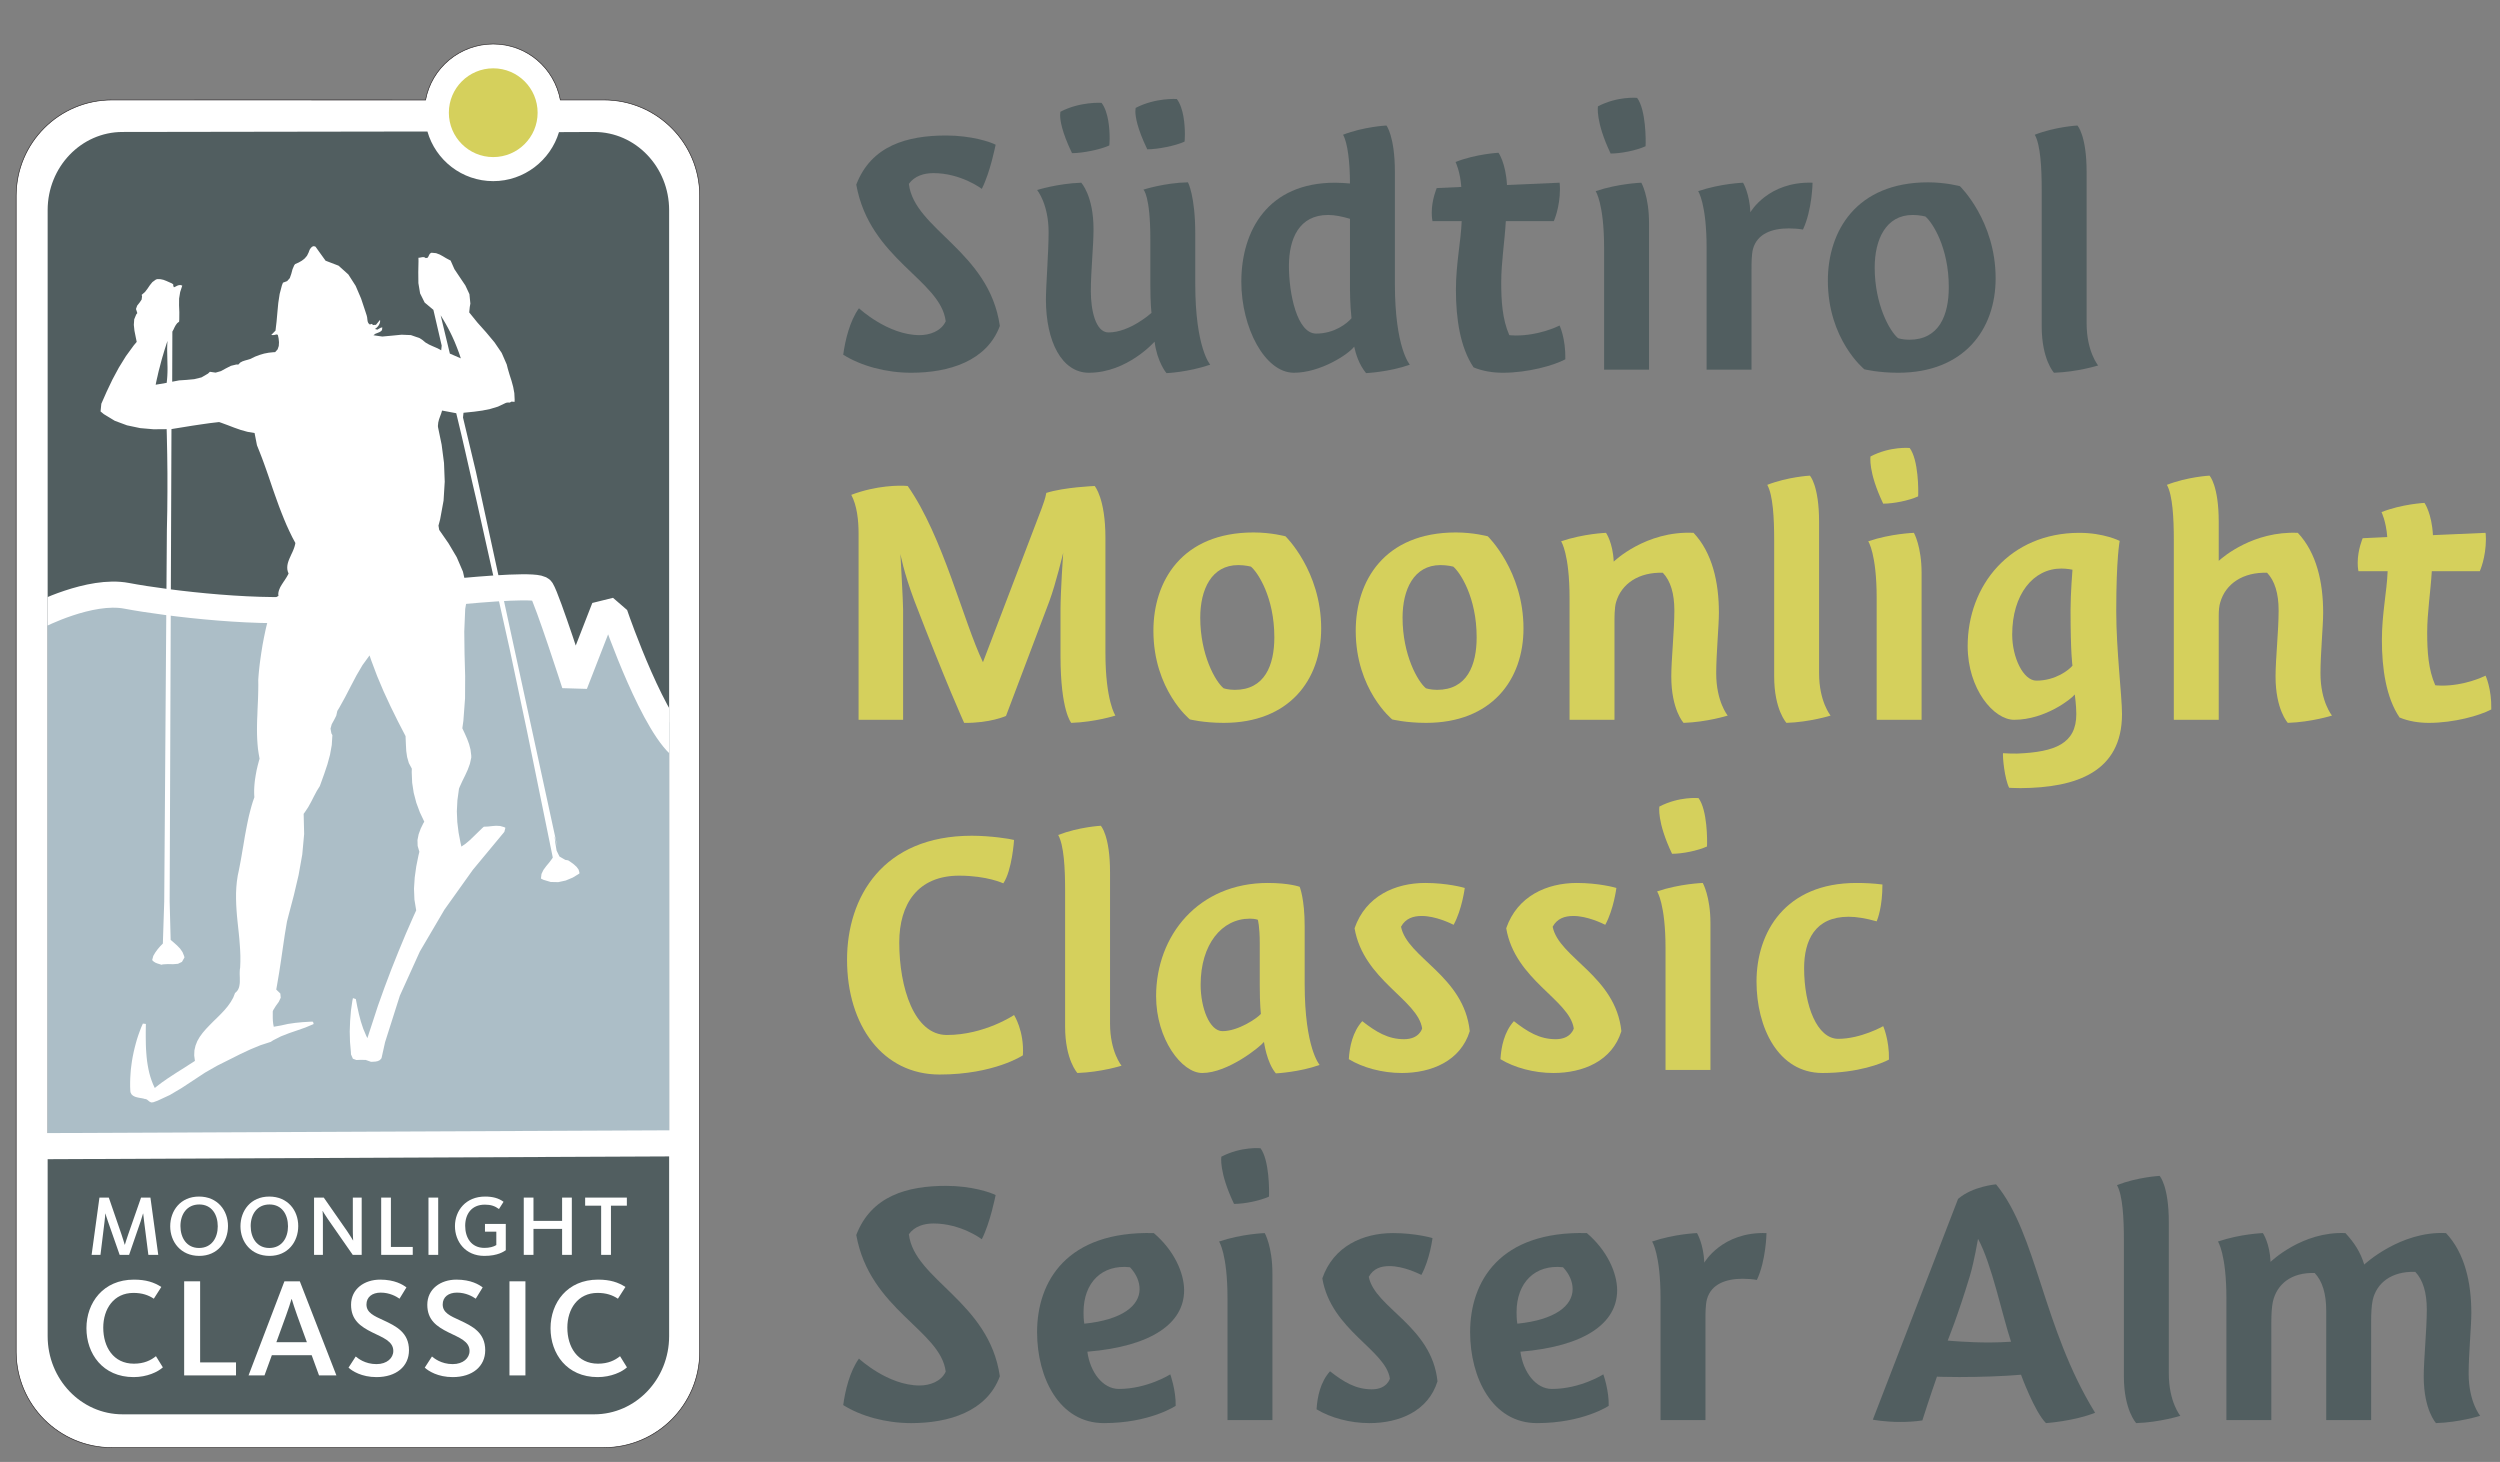 <?xml version="1.0" encoding="UTF-8" standalone="no"?><!DOCTYPE svg PUBLIC "-//W3C//DTD SVG 1.1//EN" "http://www.w3.org/Graphics/SVG/1.1/DTD/svg11.dtd"><svg width="100%" height="100%" viewBox="0 0 407 238" version="1.1" xmlns="http://www.w3.org/2000/svg" xmlns:xlink="http://www.w3.org/1999/xlink" xml:space="preserve" xmlns:serif="http://www.serif.com/" style="fill-rule:evenodd;clip-rule:evenodd;stroke-miterlimit:1.414;"><rect x="0" y="0" width="407" height="238" fill="#808080" stroke="none"/><rect id="ArtBoard1" x="0" y="0" width="406.842" height="237.553" style="fill:none;"/><g><path d="M147.963,29.934c0.875,7.437 13.062,10.937 14.812,23.125c-2.125,5.75 -8.312,7.625 -14.437,7.625c-4.125,0 -8.188,-1.125 -11.063,-2.938c0.313,-2.312 1.063,-5.5 2.563,-7.562c0,0 4.687,4.375 9.875,4.375c1.625,0 3.5,-0.625 4.25,-2.25c-0.813,-6.75 -12.375,-10.063 -14.563,-22.25c2.438,-6.375 8.313,-8 14.625,-8c4.125,0 7.25,1.062 8.063,1.5c0,0 -0.875,4.5 -2.25,7.187c0,0 -3.375,-2.562 -7.875,-2.562c-1.5,0 -3.063,0.437 -4,1.75Z" style="fill:#515e60;fill-rule:nonzero;"/><path d="M191.588,16.121c1.125,1.5 1.312,4.188 1.312,5.813c0,0.812 -0.062,1.125 -0.062,1.125c-1.5,0.687 -4.375,1.25 -6.063,1.25c-1.687,-3.5 -1.937,-5.375 -1.937,-6.188c0,-0.437 0.062,-0.562 0.062,-0.562c3.25,-1.688 6.688,-1.438 6.688,-1.438Zm-12.25,0.625c1.125,1.5 1.312,4.188 1.312,5.813c0,0.812 -0.062,1.125 -0.062,1.125c-1.5,0.687 -4.375,1.25 -6.063,1.25c-1.687,-3.5 -1.937,-5.375 -1.937,-6.188c0,-0.437 0.062,-0.562 0.062,-0.562c3.25,-1.688 6.688,-1.438 6.688,-1.438Zm8.625,38.875c0,0 -4.438,5.063 -10.688,5.063c-4.437,0 -7,-5.125 -7,-11.938c0,-2.187 0.438,-7.75 0.438,-10.937c0,-4.625 -1.875,-6.875 -1.875,-6.875c0,0 3.375,-1.063 7.187,-1.188c0,0 2,2.125 2,7.563c0,2.812 -0.437,6.75 -0.437,10.125c0,3 0.75,6.687 2.875,6.687c3.5,0 7,-3.187 7,-3.187c0,0 -0.188,-1.438 -0.188,-4.563l0,-7.437c0,-7.125 -1.125,-8.063 -1.125,-8.063c0,0 3.5,-1.125 7.25,-1.187c0,0 1.188,2.187 1.188,8.375l0,8.125c0,10.5 2.437,13.187 2.437,13.187c-3.687,1.25 -7.125,1.375 -7.125,1.375c0,0 -1.5,-1.75 -1.937,-5.125Z" style="fill:#515e60;fill-rule:nonzero;"/><path d="M219.775,35.621c-1.25,-0.375 -2.5,-0.625 -3.562,-0.625c-4.688,0 -6.375,3.813 -6.375,8.313c0,4.5 1.312,11 4.437,11c3,0 5.063,-1.688 5.75,-2.5c-0.25,-2.188 -0.25,-4.75 -0.25,-4.75l0,-11.438Zm-9.125,25.063c-4.75,0 -8.562,-7.375 -8.562,-14.813c0,-8.312 4.312,-16.125 15.25,-16.125c0.875,0 1.687,0.063 2.437,0.125c0,-3.437 -0.375,-6.625 -1.125,-7.937c3.375,-1.313 7.063,-1.5 7.063,-1.5c0,0 1.375,1.75 1.375,7.562l0,18.188c0,10.5 2.437,13.187 2.437,13.187c-3.312,1.188 -7.125,1.375 -7.125,1.375c-1.187,-1.437 -1.687,-3.187 -1.937,-4.312c-0.938,1.25 -5.5,4.25 -9.813,4.25Z" style="fill:#515e60;fill-rule:nonzero;"/><path d="M244.649,60.684c-1.562,0 -3.25,-0.25 -4.75,-0.875c-2.187,-3.25 -2.875,-7.938 -2.875,-12.625c0,-4.25 0.813,-7.875 0.938,-11.188l-4.75,0c0,0 -0.125,-0.5 -0.125,-1.375c0,-2.125 0.812,-4 0.812,-4l4,-0.187c-0.187,-2.563 -0.937,-4.063 -0.937,-4.063c3.312,-1.312 7,-1.5 7,-1.5c0,0 1.187,1.688 1.375,5.25l8.562,-0.375c0,0 0.063,0.313 0.063,1c0,3.063 -1,5.25 -1,5.25l-7.813,0c-0.187,3.313 -0.75,6.688 -0.75,10c0,3.063 0.188,6 1.313,8.563c0,0 0.5,0.062 1.062,0.062c3.688,0 6.625,-1.375 7.125,-1.625c0,0 1,2.063 0.938,5.5c-1.875,1 -6.063,2.188 -10.188,2.188Z" style="fill:#515e60;fill-rule:nonzero;"/><path d="M266.523,15.934c1.438,1.937 1.438,6.937 1.375,7.875c-1.5,0.687 -4.001,1.187 -5.687,1.187c-2.5,-5.25 -2.064,-7.687 -2.064,-7.687c3.25,-1.688 6.376,-1.375 6.376,-1.375Zm1.938,44.25l-7.314,0l0,-19.813c0,-7.25 -1.375,-9.25 -1.375,-9.25c3.689,-1.25 7.439,-1.375 7.439,-1.375c0,0 1.25,2.188 1.25,6.563l0,23.875Z" style="fill:#515e60;fill-rule:nonzero;"/><path d="M284.961,34.559c0,0 2.875,-5.063 10.125,-4.813c0,0 -0.063,4.438 -1.563,7.625c-0.687,-0.125 -1.562,-0.187 -2.312,-0.187c-2.75,0 -5.125,0.875 -5.813,3.312c-0.25,0.875 -0.25,2.438 -0.25,3.25l0,16.438l-7.312,0l0,-19.813c0,-7.25 -1.375,-9.25 -1.375,-9.25c3.687,-1.25 7.312,-1.375 7.312,-1.375c0,0 1.063,1.75 1.188,4.813Z" style="fill:#515e60;fill-rule:nonzero;"/><path d="M311.389,34.996c-4.375,0 -6.188,4 -6.188,8.563c0,6 2.438,10.375 3.813,11.5c0,0 0.75,0.25 1.812,0.25c4.875,0 6.438,-4 6.438,-8.563c0,-6.5 -2.688,-10.562 -3.813,-11.5c0,0 -0.937,-0.25 -2.062,-0.25Zm-7.875,25.125c0,0 -5.938,-4.812 -5.938,-14.437c0,-8.063 4.625,-16 16.313,-16c2.875,0 5.187,0.625 5.187,0.625c0,0 5.813,5.625 5.813,15c0,8.375 -5.188,15.375 -15.875,15.375c-3.25,0 -5.5,-0.563 -5.5,-0.563Z" style="fill:#515e60;fill-rule:nonzero;"/><path d="M339.701,52.621c0,4.625 1.875,6.875 1.875,6.875c0,0 -3.375,1.063 -7.187,1.188c0,0 -2,-2.125 -2,-7.563l0,-22.187c0,-3.563 -0.188,-7.313 -1.125,-9c3.375,-1.313 6.937,-1.5 6.937,-1.5c0,0 1.5,1.562 1.5,7.562l0,24.625Z" style="fill:#515e60;fill-rule:nonzero;"/><path d="M179.963,106.246c0,7.875 1.625,10.25 1.625,10.25c0,0 -3.313,1.062 -7.188,1.187c0,0 -1.75,-1.937 -1.75,-10.937l0,-7.437c0,-3 0.438,-9.313 0.438,-9.313c0,0 -1.188,5 -2.25,7.875l-7.063,18.687c0,0 -2.625,1.188 -6.812,1.125c0,0 -2.938,-6.437 -8.125,-19.937c-1.75,-4.687 -2.25,-7.562 -2.25,-7.562c0,0 0.437,7.812 0.437,9.062l0,17.937l-7.25,0l0,-30.374c0,-2.063 -0.25,-4.5 -1.187,-6.25c4.125,-1.563 7.937,-1.563 9.187,-1.438c5.75,8.188 9.063,22.063 12.25,28.687l9.563,-25.062c0.187,-0.5 0.625,-1.687 0.75,-2.5c2.937,-0.937 7.875,-1.125 7.875,-1.125c0,0 1.75,2 1.75,8.438l0,18.687Z" style="fill:#d5d05c;fill-rule:nonzero;"/><path d="M201.587,91.996c-4.375,0 -6.187,4 -6.187,8.563c0,6 2.437,10.374 3.812,11.499c0,0 0.75,0.25 1.813,0.25c4.875,0 6.438,-4 6.438,-8.562c0,-6.5 -2.688,-10.562 -3.813,-11.5c0,0 -0.938,-0.25 -2.063,-0.25Zm-7.875,25.125c0,0 -5.937,-4.813 -5.937,-14.437c0,-8.063 4.625,-16 16.312,-16c2.876,0 5.188,0.625 5.188,0.625c0,0 5.813,5.625 5.813,15c0,8.374 -5.188,15.374 -15.876,15.374c-3.25,0 -5.5,-0.562 -5.5,-0.562Z" style="fill:#d5d05c;fill-rule:nonzero;"/><path d="M234.524,91.996c-4.375,0 -6.187,4 -6.187,8.563c0,6 2.437,10.374 3.812,11.499c0,0 0.75,0.25 1.813,0.25c4.875,0 6.437,-4 6.437,-8.562c0,-6.5 -2.687,-10.562 -3.812,-11.5c0,0 -0.938,-0.25 -2.063,-0.25Zm-7.875,25.125c0,0 -5.937,-4.813 -5.937,-14.437c0,-8.063 4.625,-16 16.312,-16c2.875,0 5.188,0.625 5.188,0.625c0,0 5.812,5.625 5.812,15c0,8.374 -5.187,15.374 -15.875,15.374c-3.25,0 -5.5,-0.562 -5.5,-0.562Z" style="fill:#d5d05c;fill-rule:nonzero;"/><path d="M262.712,91.434c0,0 5.187,-5.063 13,-4.688c3.062,3.25 4.125,8.063 4.125,13c0,2.188 -0.438,6.688 -0.438,9.875c0,4.625 1.875,6.875 1.875,6.875c0,0 -3.375,1.062 -7.187,1.187c0,0 -2,-2.125 -2,-7.562c0,-2.813 0.5,-7.375 0.5,-10.75c0,-2.75 -0.625,-4.812 -1.875,-6.125c-3.875,-0.125 -6.75,1.75 -7.625,4.813c-0.25,0.875 -0.25,2.437 -0.25,3.25l0,15.874l-7.313,0l0,-19.812c0,-7.25 -1.375,-9.25 -1.375,-9.25c3.688,-1.25 7.313,-1.375 7.313,-1.375c0,0 1.125,1.625 1.25,4.688Z" style="fill:#d5d05c;fill-rule:nonzero;"/><path d="M296.148,109.621c0,4.625 1.875,6.875 1.875,6.875c0,0 -3.375,1.062 -7.187,1.187c0,0 -2,-2.125 -2,-7.562l0,-22.187c0,-3.563 -0.188,-7.313 -1.125,-9c3.375,-1.313 6.937,-1.5 6.937,-1.5c0,0 1.5,1.562 1.5,7.562l0,24.625Z" style="fill:#d5d05c;fill-rule:nonzero;"/><path d="M310.898,72.934c1.438,1.937 1.438,6.937 1.375,7.875c-1.5,0.687 -4,1.187 -5.687,1.187c-2.5,-5.25 -2.063,-7.687 -2.063,-7.687c3.25,-1.688 6.375,-1.375 6.375,-1.375Zm1.938,44.249l-7.313,0l0,-19.812c0,-7.25 -1.375,-9.25 -1.375,-9.25c3.688,-1.25 7.438,-1.375 7.438,-1.375c0,0 1.25,2.188 1.25,6.563l0,23.874Z" style="fill:#d5d05c;fill-rule:nonzero;"/><path d="M335.586,92.559c-4.563,0 -8,4.187 -8,10.75c0,3.75 1.812,7.499 3.937,7.499c3.125,0 5.313,-1.75 5.875,-2.437c0,0 -0.312,-1.812 -0.312,-9.062c0,-2.688 0.312,-6.563 0.312,-6.563c0,0 -0.875,-0.187 -1.812,-0.187Zm2.187,20.499c-0.5,0.688 -4.812,4.125 -9.875,4.125c-3.312,0 -7.562,-5 -7.562,-11.999c0,-9.875 6.875,-18.438 18.187,-18.438c4,0 6.563,1.313 6.563,1.313c0,0 -0.563,2.75 -0.563,11.437c0,6.313 0.938,13.812 0.938,16.75c0,9.437 -7.438,12 -16.5,12.062c-1.188,0 -1.875,-0.062 -1.875,-0.062c-0.75,-1.5 -1.063,-4.938 -1,-5.625c0.812,0.062 1.562,0.062 2.312,0.062c6.188,-0.25 9.625,-1.625 9.625,-6.437c0,-1.375 -0.25,-3.188 -0.25,-3.188Z" style="fill:#d5d05c;fill-rule:nonzero;"/><path d="M361.21,117.183l-7.312,0l0,-29.249c0,-3.563 -0.188,-7.313 -1.125,-9c3.375,-1.313 6.937,-1.5 6.937,-1.5c0,0 1.5,1.562 1.5,7.562l0,6.313c0.75,-0.688 5.688,-4.875 12.875,-4.563c3.063,3.25 4.125,8.063 4.125,13c0,2.188 -0.437,6.688 -0.437,9.875c0,4.625 1.875,6.875 1.875,6.875c0,0 -3.375,1.062 -7.188,1.187c0,0 -2,-2.125 -2,-7.562c0,-2.813 0.5,-7.375 0.5,-10.75c0,-2.75 -0.625,-4.812 -1.875,-6.125c-3.875,-0.125 -6.75,1.75 -7.625,4.813c-0.187,0.562 -0.25,1.375 -0.25,2.125l0,16.999Z" style="fill:#d5d05c;fill-rule:nonzero;"/><path d="M395.397,117.683c-1.563,0 -3.25,-0.25 -4.75,-0.875c-2.188,-3.25 -2.875,-7.937 -2.875,-12.624c0,-4.25 0.812,-7.875 0.937,-11.188l-4.75,0c0,0 -0.125,-0.5 -0.125,-1.375c0,-2.125 0.813,-4 0.813,-4l4,-0.187c-0.188,-2.563 -0.938,-4.063 -0.938,-4.063c3.313,-1.312 7,-1.5 7,-1.5c0,0 1.188,1.688 1.375,5.25l8.563,-0.375c0,0 0.062,0.313 0.062,1c0,3.063 -1,5.25 -1,5.25l-7.812,0c-0.188,3.313 -0.75,6.688 -0.75,10c0,3.063 0.187,6 1.312,8.562c0,0 0.5,0.063 1.063,0.063c3.687,0 6.625,-1.375 7.125,-1.625c0,0 1,2.062 0.937,5.5c-1.875,1 -6.062,2.187 -10.187,2.187Z" style="fill:#d5d05c;fill-rule:nonzero;"/><path d="M166.525,171.808c0,0 -4.687,3.125 -13.562,3.125c-9.25,0 -15.063,-8 -15.063,-18.687c0,-10.188 5.813,-20.188 20.313,-20.188c3,0 6.25,0.5 6.875,0.688c0,0 -0.313,4.937 -1.75,7.062c0,0 -2.625,-1.25 -7.188,-1.25c-6.75,0 -9.75,4.625 -9.75,10.875c0,7.375 2.438,15.063 7.75,15.063c6.125,0 10.938,-3.25 10.938,-3.25c0,0 1.687,2.625 1.437,6.562Z" style="fill:#d5d05c;fill-rule:nonzero;"/><path d="M180.713,166.621c0,4.625 1.875,6.875 1.875,6.875c0,0 -3.375,1.062 -7.188,1.187c0,0 -2,-2.125 -2,-7.562l0,-22.188c0,-3.562 -0.187,-7.312 -1.125,-9c3.375,-1.312 6.938,-1.5 6.938,-1.5c0,0 1.5,1.563 1.5,7.563l0,24.625Z" style="fill:#d5d05c;fill-rule:nonzero;"/><path d="M203.463,149.558c-4.563,0 -8,4.188 -8,10.75c0,3.75 1.437,7.563 3.562,7.563c2.563,0 5.688,-2.125 6.25,-2.813c0,0 -0.187,-1.437 -0.187,-4.687l0,-6.875c0,-2.688 -0.313,-3.75 -0.313,-3.75c0,0 -0.375,-0.188 -1.312,-0.188Zm2.312,20.063c-0.5,0.687 -5.812,5.062 -10.062,5.062c-3.313,0 -7.5,-5.5 -7.5,-12.5c0,-9.875 6.875,-18.437 18.187,-18.437c3.5,0 5.188,0.625 5.188,0.625c0,0 0.812,1.937 0.812,6.437l0,9.375c0,10.5 2.438,13.188 2.438,13.188c-3.313,1.187 -7.125,1.375 -7.125,1.375c-1.5,-1.75 -1.938,-5.125 -1.938,-5.125Z" style="fill:#d5d05c;fill-rule:nonzero;"/><path d="M220.524,151.121c1.813,-5.25 6.625,-7.375 11.5,-7.375c3.563,0 6.25,0.75 6.438,0.812c0,0 -0.438,3.5 -1.813,6c-0.5,-0.25 -2.937,-1.437 -5.187,-1.437c-1.375,0 -2.625,0.375 -3.375,1.75c1,5.062 10.25,8 11.187,17c-1.5,4.875 -6.25,6.812 -11.062,6.812c-3.188,0 -6.375,-0.875 -8.625,-2.25c0.125,-2.062 0.625,-4.437 2.187,-6.187c2.25,1.75 4.188,2.937 6.813,2.937c2.5,0 2.937,-1.75 2.937,-1.75c-0.687,-4.687 -9.562,-7.875 -11,-16.312Z" style="fill:#d5d05c;fill-rule:nonzero;"/><path d="M245.211,151.121c1.812,-5.25 6.625,-7.375 11.5,-7.375c3.561,0 6.25,0.75 6.436,0.812c0,0 -0.436,3.5 -1.811,6c-0.5,-0.25 -2.938,-1.437 -5.188,-1.437c-1.375,0 -2.625,0.375 -3.375,1.75c1,5.062 10.249,8 11.188,17c-1.5,4.875 -6.25,6.812 -11.063,6.812c-3.187,0 -6.375,-0.875 -8.625,-2.25c0.125,-2.062 0.625,-4.437 2.188,-6.187c2.25,1.75 4.187,2.937 6.812,2.937c2.5,0 2.938,-1.75 2.938,-1.75c-0.688,-4.687 -9.563,-7.875 -11,-16.312Z" style="fill:#d5d05c;fill-rule:nonzero;"/><path d="M276.523,129.933c1.437,1.938 1.437,6.938 1.375,7.875c-1.5,0.688 -4,1.188 -5.688,1.188c-2.5,-5.25 -2.062,-7.688 -2.062,-7.688c3.25,-1.687 6.375,-1.375 6.375,-1.375Zm1.937,44.25l-7.312,0l0,-19.812c0,-7.25 -1.375,-9.25 -1.375,-9.25c3.687,-1.25 7.437,-1.375 7.437,-1.375c0,0 1.25,2.187 1.25,6.562l0,23.875Z" style="fill:#d5d05c;fill-rule:nonzero;"/><path d="M306.46,143.996c0,3.562 -0.75,5.562 -0.937,6c-1.75,-0.5 -3.313,-0.75 -4.563,-0.75c-5.5,0 -7.25,3.875 -7.25,8.375c0,6.125 2.125,11.5 5.563,11.5c3.687,0 7.312,-2.063 7.312,-2.063c0,0 1,2.25 0.938,5.438c-1.125,0.625 -5.063,2.187 -10.813,2.187c-7.25,0 -10.75,-7.437 -10.75,-14.875c0,-8.062 4.688,-16.062 16.25,-16.062c1.375,0 2.75,0.062 4.25,0.25Z" style="fill:#d5d05c;fill-rule:nonzero;"/><path d="M147.963,200.933c0.875,7.438 13.062,10.938 14.812,23.125c-2.125,5.75 -8.312,7.625 -14.437,7.625c-4.125,0 -8.188,-1.125 -11.063,-2.937c0.313,-2.313 1.063,-5.5 2.563,-7.563c0,0 4.687,4.375 9.875,4.375c1.625,0 3.5,-0.625 4.25,-2.25c-0.813,-6.75 -12.375,-10.062 -14.563,-22.25c2.438,-6.375 8.313,-8 14.625,-8c4.125,0 7.25,1.063 8.063,1.5c0,0 -0.875,4.5 -2.25,7.188c0,0 -3.375,-2.563 -7.875,-2.563c-1.5,0 -3.063,0.438 -4,1.75Z" style="fill:#515e60;fill-rule:nonzero;"/><path d="M176.525,215.496c6.188,-0.625 9,-2.938 9,-5.625c0,-1.188 -0.5,-2.438 -1.562,-3.563c-4.563,-0.5 -7.563,2.5 -7.563,7.313c0,1.312 0.125,1.875 0.125,1.875Zm11.313,-14.75c3.312,2.812 4.937,6.5 4.937,9.312c0,5.313 -5.187,9.125 -15.75,10c0.438,3.313 2.5,6.063 5.125,6.063c4.625,0 8.375,-2.375 8.375,-2.375c0,0 0.938,2.625 0.875,5.125c0,0 -4.187,2.812 -11.687,2.812c-7.25,0 -10.875,-7.375 -10.875,-14.812c0,-8.25 4.812,-16.5 19,-16.125Z" style="fill:#515e60;fill-rule:nonzero;"/><path d="M205.212,186.933c1.437,1.938 1.437,6.938 1.375,7.875c-1.5,0.688 -4,1.188 -5.688,1.188c-2.5,-5.25 -2.062,-7.688 -2.062,-7.688c3.25,-1.687 6.375,-1.375 6.375,-1.375Zm1.937,44.25l-7.312,0l0,-19.812c0,-7.25 -1.375,-9.25 -1.375,-9.25c3.687,-1.25 7.437,-1.375 7.437,-1.375c0,0 1.25,2.187 1.25,6.562l0,23.875Z" style="fill:#515e60;fill-rule:nonzero;"/><path d="M215.274,208.121c1.813,-5.25 6.625,-7.375 11.5,-7.375c3.563,0 6.25,0.75 6.438,0.812c0,0 -0.438,3.5 -1.813,6c-0.5,-0.25 -2.937,-1.437 -5.187,-1.437c-1.375,0 -2.625,0.375 -3.375,1.75c1,5.062 10.25,8 11.187,17c-1.5,4.875 -6.25,6.812 -11.062,6.812c-3.188,0 -6.375,-0.875 -8.625,-2.25c0.125,-2.062 0.625,-4.437 2.187,-6.187c2.25,1.75 4.188,2.937 6.813,2.937c2.5,0 2.937,-1.75 2.937,-1.75c-0.687,-4.687 -9.562,-7.875 -11,-16.312Z" style="fill:#515e60;fill-rule:nonzero;"/><path d="M247.023,215.496c6.188,-0.625 9,-2.938 9,-5.625c0,-1.188 -0.5,-2.438 -1.562,-3.563c-4.563,-0.5 -7.563,2.5 -7.563,7.313c0,1.312 0.125,1.875 0.125,1.875Zm11.313,-14.75c3.311,2.812 4.936,6.5 4.936,9.312c0,5.313 -5.186,9.125 -15.749,10c0.438,3.313 2.5,6.063 5.125,6.063c4.625,0 8.374,-2.375 8.374,-2.375c0,0 0.939,2.625 0.875,5.125c0,0 -4.186,2.812 -11.686,2.812c-7.25,0 -10.875,-7.375 -10.875,-14.812c0,-8.25 4.812,-16.5 19,-16.125Z" style="fill:#515e60;fill-rule:nonzero;"/><path d="M277.46,205.558c0,0 2.875,-5.062 10.125,-4.812c0,0 -0.062,4.437 -1.562,7.625c-0.688,-0.125 -1.563,-0.188 -2.313,-0.188c-2.75,0 -5.125,0.875 -5.812,3.313c-0.25,0.875 -0.25,2.437 -0.25,3.25l0,16.437l-7.313,0l0,-19.812c0,-7.25 -1.375,-9.25 -1.375,-9.25c3.688,-1.25 7.313,-1.375 7.313,-1.375c0,0 1.062,1.75 1.187,4.812Z" style="fill:#515e60;fill-rule:nonzero;"/><path d="M327.397,218.433c-1.438,-4.312 -3.125,-12.625 -5.375,-16.75c0,0 -0.625,3.688 -1.313,6c-1.937,6.438 -3.625,10.563 -3.625,10.563c0,0 3.25,0.312 6.813,0.312c1.187,0 2.375,-0.062 3.5,-0.125Zm-2.438,-25.625c6.688,8.125 7.563,23.313 16.125,37.188c-3.437,1.375 -8,1.687 -8,1.687c-1.875,-1.875 -4.062,-7.875 -4.062,-7.875c-2.875,0.25 -6.75,0.375 -10.063,0.375c-2.187,0 -3.625,-0.062 -3.625,-0.062c0,0 -1.25,3.562 -2.375,7.125c-1.25,0.187 -2.5,0.25 -3.562,0.25c-2.625,0 -4.5,-0.375 -4.5,-0.375l13.875,-35.938c2.375,-2.062 6.187,-2.375 6.187,-2.375Z" style="fill:#515e60;fill-rule:nonzero;"/><path d="M353.083,223.621c0,4.625 1.875,6.875 1.875,6.875c0,0 -3.375,1.062 -7.187,1.187c0,0 -2,-2.125 -2,-7.562l0,-22.188c0,-3.562 -0.188,-7.312 -1.125,-9c3.375,-1.312 6.937,-1.5 6.937,-1.5c0,0 1.5,1.563 1.5,7.563l0,24.625Z" style="fill:#515e60;fill-rule:nonzero;"/><path d="M384.896,205.871c0,0 5.875,-5.5 13.312,-5.125c3.063,3.25 4.125,8.062 4.125,13c0,2.187 -0.437,6.687 -0.437,9.875c0,4.625 1.875,6.875 1.875,6.875c0,0 -3.375,1.062 -7.188,1.187c0,0 -2,-2.125 -2,-7.562c0,-2.813 0.5,-7.563 0.5,-10.938c0,-2.75 -0.625,-4.812 -1.875,-6.125c-3.875,-0.125 -6.312,1.813 -6.937,4.625c-0.188,0.875 -0.25,2.188 -0.25,3.375l0,16.125l-7.313,0l0,-17.812c0,-2.75 -0.625,-4.813 -1.875,-6.125c-3.875,-0.125 -6.187,1.875 -6.812,4.687c-0.188,0.875 -0.25,2.188 -0.25,3.375l0,15.875l-7.313,0l0,-19.812c0,-7.25 -1.375,-9.25 -1.375,-9.25c3.688,-1.25 7.313,-1.375 7.313,-1.375c0,0 1.125,1.625 1.25,4.687c0,0 5.125,-5 12.187,-4.687c1.438,1.562 2.438,3.062 3.063,5.125Z" style="fill:#515e60;fill-rule:nonzero;"/><path d="M91.227,16.272l7.092,0c8.611,0 15.591,6.98 15.591,15.591l0,188.216c0,8.611 -6.98,15.592 -15.591,15.592l-80.094,0c-8.611,0 -15.591,-6.981 -15.591,-15.592l0,-188.216c0,-8.611 6.98,-15.591 15.591,-15.591l51.055,0.011c0.964,-5.196 5.544,-9.118 11.019,-9.118c5.471,0 9.958,3.918 10.928,9.107Z" style="fill:#fff;fill-rule:nonzero;"/><path d="M91.227,16.272l7.092,0c8.611,0 15.591,6.98 15.591,15.591l0,188.216c0,8.611 -6.98,15.592 -15.591,15.592l-80.094,0c-8.611,0 -15.591,-6.981 -15.591,-15.592l0,-188.216c0,-8.611 6.98,-15.591 15.591,-15.591l51.055,0.011c0.964,-5.196 5.544,-9.118 11.019,-9.118c5.471,0 9.958,3.918 10.928,9.107Z" style="fill:none;stroke:#231f20;stroke-width:0.1px;"/><path d="M91.002,21.509c-1.376,4.591 -5.664,7.979 -10.703,7.979c-5.091,0 -9.384,-3.415 -10.714,-8.08l-49.635,0.076c-6.734,0 -12.193,5.697 -12.193,12.725l0,183.315c0,7.029 5.459,12.727 12.193,12.727l76.791,0c6.735,0 12.194,-5.698 12.194,-12.727l0,-183.315c0,-7.028 -5.459,-12.725 -12.194,-12.725l-5.739,0.025Z" style="fill:#515e60;fill-rule:nonzero;"/><clipPath id="_clip1"><path d="M91.002,21.509c-1.376,4.591 -5.664,7.979 -10.703,7.979c-5.091,0 -9.384,-3.415 -10.714,-8.08l-49.635,0.076c-6.734,0 -12.193,5.697 -12.193,12.725l0,183.315c0,7.029 5.459,12.727 12.193,12.727l76.791,0c6.735,0 12.194,-5.698 12.194,-12.727l0,-183.315c0,-7.028 -5.459,-12.725 -12.194,-12.725l-5.739,0.025Z" clip-rule="nonzero"/></clipPath><g clip-path="url(#_clip1)"><path d="M4.597,102.484l15.103,-6.135l7.453,2.482l60.027,-2.804l6.063,12.842l5.165,-9.614l3.462,4.52l6.153,13.094l3.207,2.566l0.106,66.699l-107.603,0.48l0.864,-84.13Z" style="fill:#acbec7;fill-rule:nonzero;"/><path d="M6.211,100.223c0,0 8.436,-4.361 14.386,-3.228c6.78,1.291 22.78,3.158 31.426,1.937c6.554,-0.924 35.133,-4.518 36.126,-2.905c0.992,1.612 5.417,15.353 5.417,15.353l4.842,-12.448l1.866,1.614c0,0 6.418,18.578 11.229,21.417" style="fill:none;stroke:#fff;stroke-width:4.25px;"/></g><path d="M23.549,178.905l-0.171,-0.053l-0.171,-0.037l-0.181,-0.035l-0.189,-0.027l-0.18,-0.035l-0.19,-0.038l-0.18,-0.044l-0.171,-0.045l-0.171,-0.063l-0.297,-0.154l-0.235,-0.215l-0.153,-0.299l-0.036,-0.18l-0.036,-0.72l0,-0.713l0.018,-0.721l0.045,-0.711l0.054,-0.722l0.09,-0.711l0.099,-0.713l0.127,-0.711l0.144,-0.696l0.162,-0.693l0.18,-0.685l0.189,-0.676l0.217,-0.666l0.234,-0.649l0.243,-0.64l0.271,-0.614l0.487,0.055l-0.01,0.676l-0.008,0.685l0,0.676l0.008,0.684l0.01,0.668l0.026,0.676l0.045,0.666l0.055,0.658l0.072,0.658l0.099,0.648l0.117,0.641l0.144,0.641l0.172,0.621l0.207,0.623l0.234,0.603l0.28,0.604l0.396,-0.317l0.397,-0.304l0.396,-0.299l0.406,-0.279l0.405,-0.289l0.415,-0.27l0.406,-0.27l0.414,-0.271l0.405,-0.262l0.415,-0.261l0.415,-0.26l0.415,-0.262l0.405,-0.262l0.415,-0.269l0.414,-0.262l0.415,-0.271l-0.117,-0.893l0.036,-0.828l0.18,-0.775l0.289,-0.731l0.396,-0.685l0.478,-0.657l0.541,-0.631l0.585,-0.613l0.604,-0.613l0.622,-0.604l0.613,-0.613l0.585,-0.621l0.542,-0.65l0.477,-0.676l0.406,-0.711l0.297,-0.758l0.208,-0.18l0.171,-0.199l0.135,-0.215l0.099,-0.234l0.072,-0.244l0.045,-0.262l0.037,-0.269l0.009,-0.28l0,-0.279l0,-0.289l-0.009,-0.287l-0.01,-0.289l0,-0.289l0.01,-0.28l0.017,-0.269l0.045,-0.262l0.036,-0.965l0,-0.945l-0.036,-0.938l-0.062,-0.937l-0.073,-0.93l-0.09,-0.927l-0.099,-0.92l-0.099,-0.928l-0.09,-0.92l-0.072,-0.928l-0.054,-0.928l-0.028,-0.937l0,-0.938l0.046,-0.947l0.09,-0.955l0.144,-0.965l0.171,-0.801l0.154,-0.792l0.153,-0.813l0.144,-0.811l0.135,-0.81l0.144,-0.813l0.135,-0.809l0.135,-0.812l0.154,-0.812l0.153,-0.811l0.162,-0.793l0.172,-0.793l0.198,-0.785l0.207,-0.773l0.225,-0.758l0.262,-0.748l-0.027,-0.397l-0.009,-0.396l0,-0.397l0.018,-0.396l0.027,-0.397l0.036,-0.406l0.045,-0.396l0.063,-0.407l0.063,-0.396l0.072,-0.396l0.072,-0.397l0.09,-0.387l0.09,-0.388l0.1,-0.377l0.099,-0.379l0.108,-0.362l-0.144,-0.801l-0.117,-0.793l-0.073,-0.793l-0.053,-0.794l-0.028,-0.793l-0.008,-0.784l0.008,-0.793l0.018,-0.793l0.036,-0.793l0.027,-0.802l0.036,-0.802l0.037,-0.802l0.026,-0.821l0.019,-0.82l0.009,-0.829l-0.009,-0.829l0.044,-0.622l0.055,-0.631l0.063,-0.622l0.072,-0.631l0.081,-0.631l0.09,-0.63l0.09,-0.631l0.1,-0.622l0.099,-0.622l0.117,-0.622l0.117,-0.613l0.126,-0.604l0.126,-0.603l0.135,-0.586l0.144,-0.577l0.154,-0.568l-0.18,-0.207l0.369,-0.118l0.28,-0.144l0.198,-0.18l0.135,-0.216l0.081,-0.244l0.046,-0.261l0.008,-0.27l0,-0.289l-0.008,-0.288l-0.01,-0.279l0.018,-0.28l0.036,-0.261l0.091,-0.244l0.135,-0.225l0.198,-0.19l0.279,-0.144l-0.027,-0.243l0.01,-0.234l0.044,-0.235l0.063,-0.225l0.09,-0.225l0.1,-0.235l0.126,-0.225l0.135,-0.225l0.145,-0.225l0.144,-0.226l0.153,-0.216l0.144,-0.225l0.145,-0.226l0.134,-0.225l0.126,-0.226l0.117,-0.225l-0.125,-0.333l-0.073,-0.324l-0.018,-0.316l0.018,-0.306l0.054,-0.315l0.082,-0.298l0.108,-0.306l0.126,-0.308l0.135,-0.296l0.135,-0.307l0.144,-0.298l0.136,-0.306l0.126,-0.316l0.108,-0.306l0.09,-0.324l0.063,-0.316l-0.514,-0.964l-0.468,-0.965l-0.451,-0.982l-0.414,-0.982l-0.397,-0.992l-0.387,-1.001l-0.361,-1l-0.361,-1.009l-0.351,-1l-0.342,-1.01l-0.343,-1.009l-0.352,-1.01l-0.36,-1.009l-0.37,-1l-0.387,-0.992l-0.396,-0.992l-0.388,-1.992l-1.163,-0.197l-1.099,-0.307l-1.055,-0.37l-1.055,-0.405l-1.054,-0.388l-0.352,-0.117l-1.469,0.171l-1.46,0.207l-1.451,0.217l-1.442,0.234l-1.451,0.234l-0.478,0.081l-0.295,76.895l0.163,6.266l0.532,0.449l0.523,0.468l0.487,0.506l0.387,0.559l0.262,0.639l0.054,0.244l-0.406,0.713l-0.649,0.314l-0.802,0.063l-0.847,-0.018l-0.803,0.045l-0.233,0.064l-0.334,-0.109l-0.325,-0.1l-0.315,-0.125l-0.288,-0.179l-0.253,-0.244l0.181,-0.686l0.324,-0.549l0.379,-0.523l0.414,-0.487l0.442,-0.451l0.223,-6.849l0.431,-60.438l0.063,-3.145l0.027,-3.082l0,-3.056l-0.035,-3.055l-0.063,-3.083l-0.028,-1.036l-2.145,0.018l-2.172,-0.189l-2.136,-0.451l-1.992,-0.739l-1.784,-1.082l-0.532,-0.441l0.126,-1.253l0.883,-2.001l0.937,-1.965l1.028,-1.911l1.145,-1.856l1.288,-1.767l0.478,-0.568l-0.18,-0.883l-0.189,-0.947l-0.099,-0.945l0.063,-0.902l0.324,-0.784l0.18,-0.225l-0.216,-0.676l0.198,-0.55l0.388,-0.487l0.334,-0.496l0.071,-0.549l-0.071,-0.207l0.541,-0.469l0.414,-0.541l0.379,-0.559l0.414,-0.514l0.541,-0.396l0.225,-0.09l0.55,0.009l0.496,0.108l0.468,0.18l0.442,0.198l0.45,0.199l0.226,0.162l0.009,0.252l0.099,0.226l0.289,-0.127l0.252,-0.135l0.27,-0.09l0.271,-0.018l0.279,0.09l-0.342,1.055l-0.172,1.054l-0.009,1.1l0.045,1.126l-0.009,1.154l-0.027,0.387l-0.315,0.244l-0.235,0.316l-0.189,0.342l-0.172,0.369l-0.188,0.343l-0.027,8.157l1.135,-0.217l1.226,-0.081l1.226,-0.117l1.18,-0.288l1.055,-0.613l0.315,-0.298l0.929,0.135l0.856,-0.243l0.811,-0.442l0.829,-0.423l0.883,-0.216l0.325,0.009l0.306,-0.325l0.37,-0.198l0.406,-0.136l0.423,-0.116l0.415,-0.126l0.82,-0.397l0.721,-0.271l0.73,-0.216l0.757,-0.144l0.766,-0.081l0.271,-0.01l0.405,-0.45l0.19,-0.559l0.035,-0.613l-0.063,-0.622l-0.126,-0.576l-0.234,-0.064l-0.217,0.064l-0.225,0.036l-0.207,0.009l-0.189,-0.027l0.694,-0.703l0.171,-1.46l0.135,-1.505l0.144,-1.523l0.226,-1.479l0.369,-1.405l0.171,-0.434l0.677,-0.252l0.432,-0.486l0.243,-0.695l0.199,-0.748l0.288,-0.666l0.144,-0.181l0.568,-0.252l0.523,-0.298l0.459,-0.36l0.379,-0.441l0.27,-0.55l0.072,-0.208l0.109,-0.261l0.171,-0.252l0.216,-0.208l0.262,-0.09l0.279,0.081l1.64,2.289l2.118,0.812l1.596,1.432l1.189,1.857l0.884,2.064l0.693,2.082l0.217,0.667l0.072,0.307l0.036,0.324l0.045,0.324l0.109,0.289l0.243,0.234l0.333,-0.108l0.198,0.198l0.289,-0.035l0.18,0l0.253,-0.307l0.252,-0.307l0.171,-0.198l0,0.325l-0.09,0.316l-0.172,0.305l-0.242,0.28l-0.325,0.261l0.396,0.1l0.253,-0.154l0.261,-0.144l0.279,-0.072l-0.045,0.46l-0.306,0.27l-0.379,0.162l-0.396,0.153l-0.316,0.243l1.442,0.208l1.569,-0.144l1.568,-0.153l1.523,0.063l1.424,0.495l0.451,0.298l0.514,0.423l0.567,0.325l0.595,0.271l0.604,0.261l0.586,0.288l0.189,0.117l0.081,-0.766l-1.352,-5.822l-1.423,-1.19l-0.74,-1.487l-0.279,-1.676l-0.018,-1.785l0.036,-1.775l-0.009,-0.568l0.234,-0.018l0.253,-0.054l0.252,-0.037l0.234,0.028l0.217,0.135l0.297,-0.054l0.144,-0.217l0.108,-0.243l0.145,-0.225l0.234,-0.135l0.757,0.072l0.577,0.216l0.531,0.289l0.523,0.315l0.541,0.288l0.189,0.09l0.622,1.406l0.893,1.334l0.892,1.325l0.658,1.406l0.153,1.542l-0.099,0.558l-0.09,0.875l1.334,1.649l1.423,1.595l1.362,1.632l1.171,1.721l0.821,1.884l0.171,0.685l0.288,0.982l0.316,0.982l0.27,0.992l0.189,1.018l0.054,1.055l-0.017,0.369l-0.487,-0.044l-0.289,0.161l-0.225,-0.009l-0.234,0.009l-0.207,0.063l-1.263,0.596l-1.252,0.378l-1.28,0.261l-1.307,0.18l-1.325,0.136l-0.442,0.045l-0.081,0.775l2.109,8.842l13.268,61.125l-0.48,-1.853l0.144,1.217l0.199,1.181l0.468,0.955l0.947,0.549l0.46,0.072l0.45,0.299l0.487,0.36l0.442,0.406l0.324,0.441l0.135,0.477l-0.009,0.172l-1.063,0.648l-1.163,0.486l-1.208,0.262l-1.235,-0.027l-1.198,-0.36l-0.388,-0.199l0.09,-0.748l0.316,-0.658l0.45,-0.611l0.487,-0.586l0.451,-0.604l0.135,-0.209l-4.175,-20.48l-2.845,-13.465l-5.461,-24.452l-0.613,-2.622l-0.595,-2.615l-0.595,-2.622l-0.604,-2.614l-0.622,-2.605l-0.208,-0.865l-2.306,-0.433l-0.145,0.478l-0.18,0.478l-0.171,0.478l-0.126,0.504l-0.055,0.532l0.009,0.198l0.595,2.875l0.388,2.984l0.117,3.046l-0.189,3.082l-0.559,3.056l-0.27,1.018l0.116,0.694l1.524,2.199l1.334,2.254l1.01,2.352l0.558,2.478l-0.027,2.65l-0.162,0.937l-0.154,3.677l0.045,3.642l0.1,3.623l-0.018,3.623l-0.271,3.641l-0.171,1.226l0.397,0.847l0.378,0.856l0.325,0.875l0.234,0.9l0.117,0.947l0.009,0.324l-0.225,1.028l-0.352,0.965l-0.423,0.927l-0.451,0.911l-0.424,0.929l-0.126,0.315l-0.261,1.892l-0.09,1.803l0.072,1.74l0.207,1.703l0.325,1.713l0.135,0.586l0.685,-0.469l0.685,-0.578l0.685,-0.658l0.694,-0.676l0.676,-0.656l0.234,-0.199l0.658,-0.028l0.667,-0.072l0.667,-0.054l0.658,0.037l0.64,0.179l0.216,0.11l-0.171,0.666l-5.129,6.183l-4.623,6.481l-4.002,6.812l-3.254,7.184l-2.406,7.57l-0.586,2.623l-0.261,0.297l-0.325,0.164l-0.36,0.08l-0.378,0.028l-0.379,0.017l-0.856,-0.306l-0.793,-0.018l-0.739,0.027l-0.568,-0.207l-0.307,-0.703l-0.018,-0.389l-0.144,-1.64l-0.045,-1.703l0.063,-1.721l0.135,-1.668l0.225,-1.568l0.1,-0.477l0.469,0.152l0.234,1.227l0.27,1.217l0.315,1.207l0.388,1.181l0.487,1.153l0.189,0.379l0.325,-1l0.324,-0.992l0.325,-0.991l0.324,-0.992l0.324,-1l0.108,-0.324l1.064,-2.967l1.109,-2.937l1.162,-2.911l1.199,-2.884l1.253,-2.858l0.432,-0.945l-0.288,-1.75l-0.072,-1.783l0.117,-1.813l0.252,-1.81l0.361,-1.795l0.144,-0.586l-0.279,-0.962l-0.027,-0.955l0.189,-0.939l0.334,-0.91l0.423,-0.865l0.162,-0.271l-0.721,-1.524l-0.577,-1.559l-0.423,-1.613l-0.253,-1.648l-0.072,-1.713l0.018,-0.578l-0.486,-0.91l-0.279,-0.973l-0.145,-1l-0.054,-1.038l-0.045,-1.036l-0.009,-0.333l-1.253,-2.425l-1.198,-2.433l-1.136,-2.452l-1.046,-2.478l-0.946,-2.515l-0.288,-0.838l-1.145,1.577l-0.992,1.695l-0.919,1.748l-0.91,1.757l-0.947,1.713l-0.333,0.55l-0.171,0.766l-0.361,0.712l-0.378,0.685l-0.198,0.712l0.144,0.775l0.162,0.279l-0.099,1.614l-0.289,1.595l-0.423,1.559l-0.514,1.532l-0.541,1.505l-0.18,0.497l-0.487,0.783l-0.46,0.865l-0.45,0.885l-0.487,0.883l-0.549,0.828l-0.199,0.271l0.081,3.28l-0.306,3.335l-0.595,3.344l-0.775,3.299l-0.847,3.217l-0.271,1.055l-0.351,2.099l-0.307,2.074l-0.297,2.055l-0.315,2.063l-0.352,2.082l-0.126,0.703l0.667,0.65l0.063,0.684l-0.324,0.677l-0.487,0.676l-0.406,0.656l-0.081,0.217l0,1.02l0.018,0.504l0.054,0.496l0.09,0.476l1.172,-0.207l1.145,-0.252l1.18,-0.172l1.199,-0.117l1.217,-0.072l0.405,-0.018l0.153,0.207l0,0.2l-1.307,0.549l-1.333,0.468l-1.343,0.461l-1.316,0.514l-1.262,0.639l-0.397,0.261l-1.667,0.541l-1.64,0.676l-1.623,0.758l-1.613,0.81l-1.64,0.821l-0.541,0.271l-1.974,1.127l-1.901,1.252l-1.893,1.244l-1.929,1.145l-2.019,0.937l-0.694,0.252l-0.333,0.028l-0.253,-0.118l-0.225,-0.181l-0.225,-0.18l-0.27,-0.09l-0.1,0.008Z" style="fill:#fff;"/><path d="M27.272,55.493l-0.028,0.388l-0.017,0.405l-0.01,0.415l0,0.424l0.01,0.441l0.008,0.442l0.009,0.441l0.009,0.451l0.009,0.45l0.01,0.443l0,0.45l-0.01,0.433l-0.018,0.432l-0.027,0.415l-0.036,0.405l-0.045,0.397l-1.793,0.307l0.09,-0.46l0.099,-0.46l0.108,-0.451l0.099,-0.45l0.108,-0.46l0.118,-0.442l0.117,-0.45l0.117,-0.451l0.117,-0.441l0.126,-0.442l0.136,-0.45l0.126,-0.434l0.135,-0.441l0.144,-0.441l0.135,-0.433l0.154,-0.433Z" style="fill:#515e60;"/><path d="M71.741,51.338l0.253,0.415l0.252,0.423l0.252,0.424l0.234,0.424l0.235,0.432l0.225,0.433l0.217,0.433l0.207,0.432l0.198,0.442l0.198,0.442l0.18,0.441l0.181,0.451l0.171,0.45l0.171,0.451l0.153,0.451l0.154,0.46l-1.785,-0.776l-1.496,-6.219l0,-0.009Z" style="fill:#515e60;fill-rule:nonzero;"/><path d="M73.074,18.348c0,-3.99 3.235,-7.225 7.225,-7.225c3.991,0 7.225,3.235 7.225,7.225c0,3.991 -3.234,7.225 -7.225,7.225c-3.99,0 -7.225,-3.234 -7.225,-7.225Z" style="fill:#d5d05c;fill-rule:nonzero;"/><path d="M5.925,186.6l104.281,-0.466" style="fill:none;stroke:#fff;stroke-width:4.25px;"/><path d="M26.515,222.606l-1.127,-1.818c-0.828,0.668 -1.932,1.219 -3.588,1.219c-3.358,0 -4.99,-2.737 -4.99,-5.864c0,-3.037 1.701,-5.658 4.921,-5.658c1.426,0 2.438,0.367 3.312,0.943l1.219,-1.91c-1.173,-0.759 -2.484,-1.195 -4.462,-1.195c-4.99,0 -7.728,3.748 -7.728,7.912c0,4.139 2.645,7.957 7.682,7.957c2.186,0 3.956,-0.849 4.761,-1.586Z" style="fill:#fff;fill-rule:nonzero;"/><path d="M38.422,223.917l0,-2.117l-5.842,0l0,-13.202l-2.599,0l0,15.319l8.441,0Z" style="fill:#fff;fill-rule:nonzero;"/><path d="M49.959,218.512l-4.968,0l1.587,-4.371c0.46,-1.265 0.621,-1.816 0.874,-2.644l0.046,0c0.254,0.805 0.414,1.357 0.874,2.644l1.587,4.371Zm-5.704,2.116l6.486,0l1.196,3.289l2.829,0l-5.957,-15.319l-2.507,0l-5.841,15.319l2.598,0l1.196,-3.289Z" style="fill:#fff;"/><path d="M66.583,219.823c0,-2.898 -2.116,-3.934 -4.141,-4.877c-1.564,-0.713 -2.782,-1.242 -2.782,-2.576c0,-1.219 0.943,-1.932 2.322,-1.932c1.45,0 2.531,0.621 3.06,0.99l1.127,-1.841c-0.576,-0.436 -1.886,-1.264 -4.278,-1.264c-2.576,0 -4.739,1.518 -4.739,4.094c0,2.484 1.541,3.541 3.428,4.484c1.771,0.875 3.45,1.449 3.45,3.037c0,1.149 -1.035,2.139 -2.737,2.139c-1.91,0 -3.037,-0.967 -3.381,-1.242l-1.173,1.816c0.598,0.553 2.139,1.541 4.554,1.541c3.22,0 5.29,-1.748 5.29,-4.369Z" style="fill:#fff;fill-rule:nonzero;"/><path d="M78.994,219.823c0,-2.898 -2.116,-3.934 -4.14,-4.877c-1.564,-0.713 -2.783,-1.242 -2.783,-2.576c0,-1.219 0.943,-1.932 2.323,-1.932c1.449,0 2.53,0.621 3.059,0.99l1.127,-1.841c-0.575,-0.436 -1.886,-1.264 -4.278,-1.264c-2.576,0 -4.738,1.518 -4.738,4.094c0,2.484 1.541,3.541 3.427,4.484c1.771,0.875 3.45,1.449 3.45,3.037c0,1.149 -1.035,2.139 -2.737,2.139c-1.909,0 -3.036,-0.967 -3.381,-1.242l-1.173,1.816c0.598,0.553 2.139,1.541 4.554,1.541c3.22,0 5.29,-1.748 5.29,-4.369Z" style="fill:#fff;fill-rule:nonzero;"/><rect x="82.941" y="208.598" width="2.599" height="15.319" style="fill:#fff;fill-rule:nonzero;"/><path d="M102.069,222.606l-1.127,-1.818c-0.828,0.668 -1.932,1.219 -3.588,1.219c-3.358,0 -4.991,-2.737 -4.991,-5.864c0,-3.037 1.702,-5.658 4.922,-5.658c1.426,0 2.438,0.367 3.312,0.943l1.219,-1.91c-1.173,-0.759 -2.484,-1.195 -4.462,-1.195c-4.991,0 -7.728,3.748 -7.728,7.912c0,4.139 2.645,7.957 7.682,7.957c2.185,0 3.956,-0.849 4.761,-1.586Z" style="fill:#fff;fill-rule:nonzero;"/><path d="M21.018,204.292l1.862,-5.405c0.21,-0.63 0.378,-1.218 0.406,-1.316l0.028,0c0.014,0.098 0.07,0.686 0.154,1.33l0.686,5.391l1.61,0l-1.274,-9.324l-1.526,0l-2.1,6.019c-0.266,0.742 -0.518,1.596 -0.532,1.652l-0.028,0c-0.014,-0.056 -0.266,-0.91 -0.518,-1.652l-2.072,-6.019l-1.525,0l-1.275,9.324l1.442,0l0.658,-5.362c0.084,-0.63 0.126,-1.261 0.126,-1.359l0.028,0c0.028,0.098 0.196,0.686 0.42,1.316l1.891,5.405l1.539,0Z" style="fill:#fff;fill-rule:nonzero;"/><path d="M35.451,199.643c0,1.891 -1.008,3.528 -3.052,3.528c-2.016,0 -3.023,-1.666 -3.023,-3.571c0,-1.902 1.036,-3.513 3.065,-3.513c2.031,0 3.01,1.652 3.01,3.556Zm1.667,-0.043c0,-2.533 -1.695,-4.8 -4.719,-4.8c-3.009,0 -4.689,2.294 -4.689,4.843c0,2.534 1.722,4.817 4.731,4.817c3.01,0 4.677,-2.311 4.677,-4.86Z" style="fill:#fff;"/><path d="M46.887,199.643c0,1.891 -1.008,3.528 -3.051,3.528c-2.017,0 -3.024,-1.666 -3.024,-3.571c0,-1.902 1.035,-3.513 3.066,-3.513c2.029,0 3.009,1.652 3.009,3.556Zm1.666,-0.043c0,-2.533 -1.694,-4.8 -4.717,-4.8c-3.011,0 -4.69,2.294 -4.69,4.843c0,2.534 1.722,4.817 4.732,4.817c3.009,0 4.675,-2.311 4.675,-4.86Z" style="fill:#fff;"/><path d="M58.883,204.292l0,-9.324l-1.442,0l0,5.599c0,0.715 0.056,1.317 0.056,1.371l-0.028,0c-0.028,-0.041 -0.434,-0.756 -0.938,-1.482l-3.821,-5.488l-1.582,0l0,9.324l1.441,0l0,-6.006c0,-0.533 -0.056,-1.108 -0.056,-1.135l0.028,0c0.014,0.027 0.392,0.686 0.826,1.303l4.06,5.838l1.456,0Z" style="fill:#fff;"/><path d="M67.196,204.292l0,-1.289l-3.556,0l0,-8.035l-1.582,0l0,9.324l5.138,0Z" style="fill:#fff;fill-rule:nonzero;"/><rect x="69.756" y="194.968" width="1.582" height="9.324" style="fill:#fff;fill-rule:nonzero;"/><path d="M82.341,203.536l0,-4.285l-3.388,0l0,1.26l1.848,0l0,2.185c-0.435,0.279 -1.12,0.461 -1.932,0.461c-2.171,0 -3.137,-1.693 -3.137,-3.598c0,-1.877 1.008,-3.443 3.207,-3.443c0.98,0 1.624,0.223 2.295,0.713l0.743,-1.176c-0.799,-0.601 -1.779,-0.853 -3.011,-0.853c-3.121,0 -4.899,2.267 -4.899,4.816c0,2.506 1.694,4.844 4.788,4.844c2.226,0 3.206,-0.742 3.486,-0.924Z" style="fill:#fff;fill-rule:nonzero;"/><path d="M93.093,204.292l0,-9.324l-1.582,0l0,3.793l-4.661,0l0,-3.793l-1.582,0l0,9.324l1.582,0l0,-4.229l4.661,0l0,4.229l1.582,0Z" style="fill:#fff;fill-rule:nonzero;"/><path d="M102.052,196.284l0,-1.316l-6.79,0l0,1.316l2.604,0l0,8.008l1.596,0l0,-8.008l2.59,0Z" style="fill:#fff;fill-rule:nonzero;"/></g></svg>